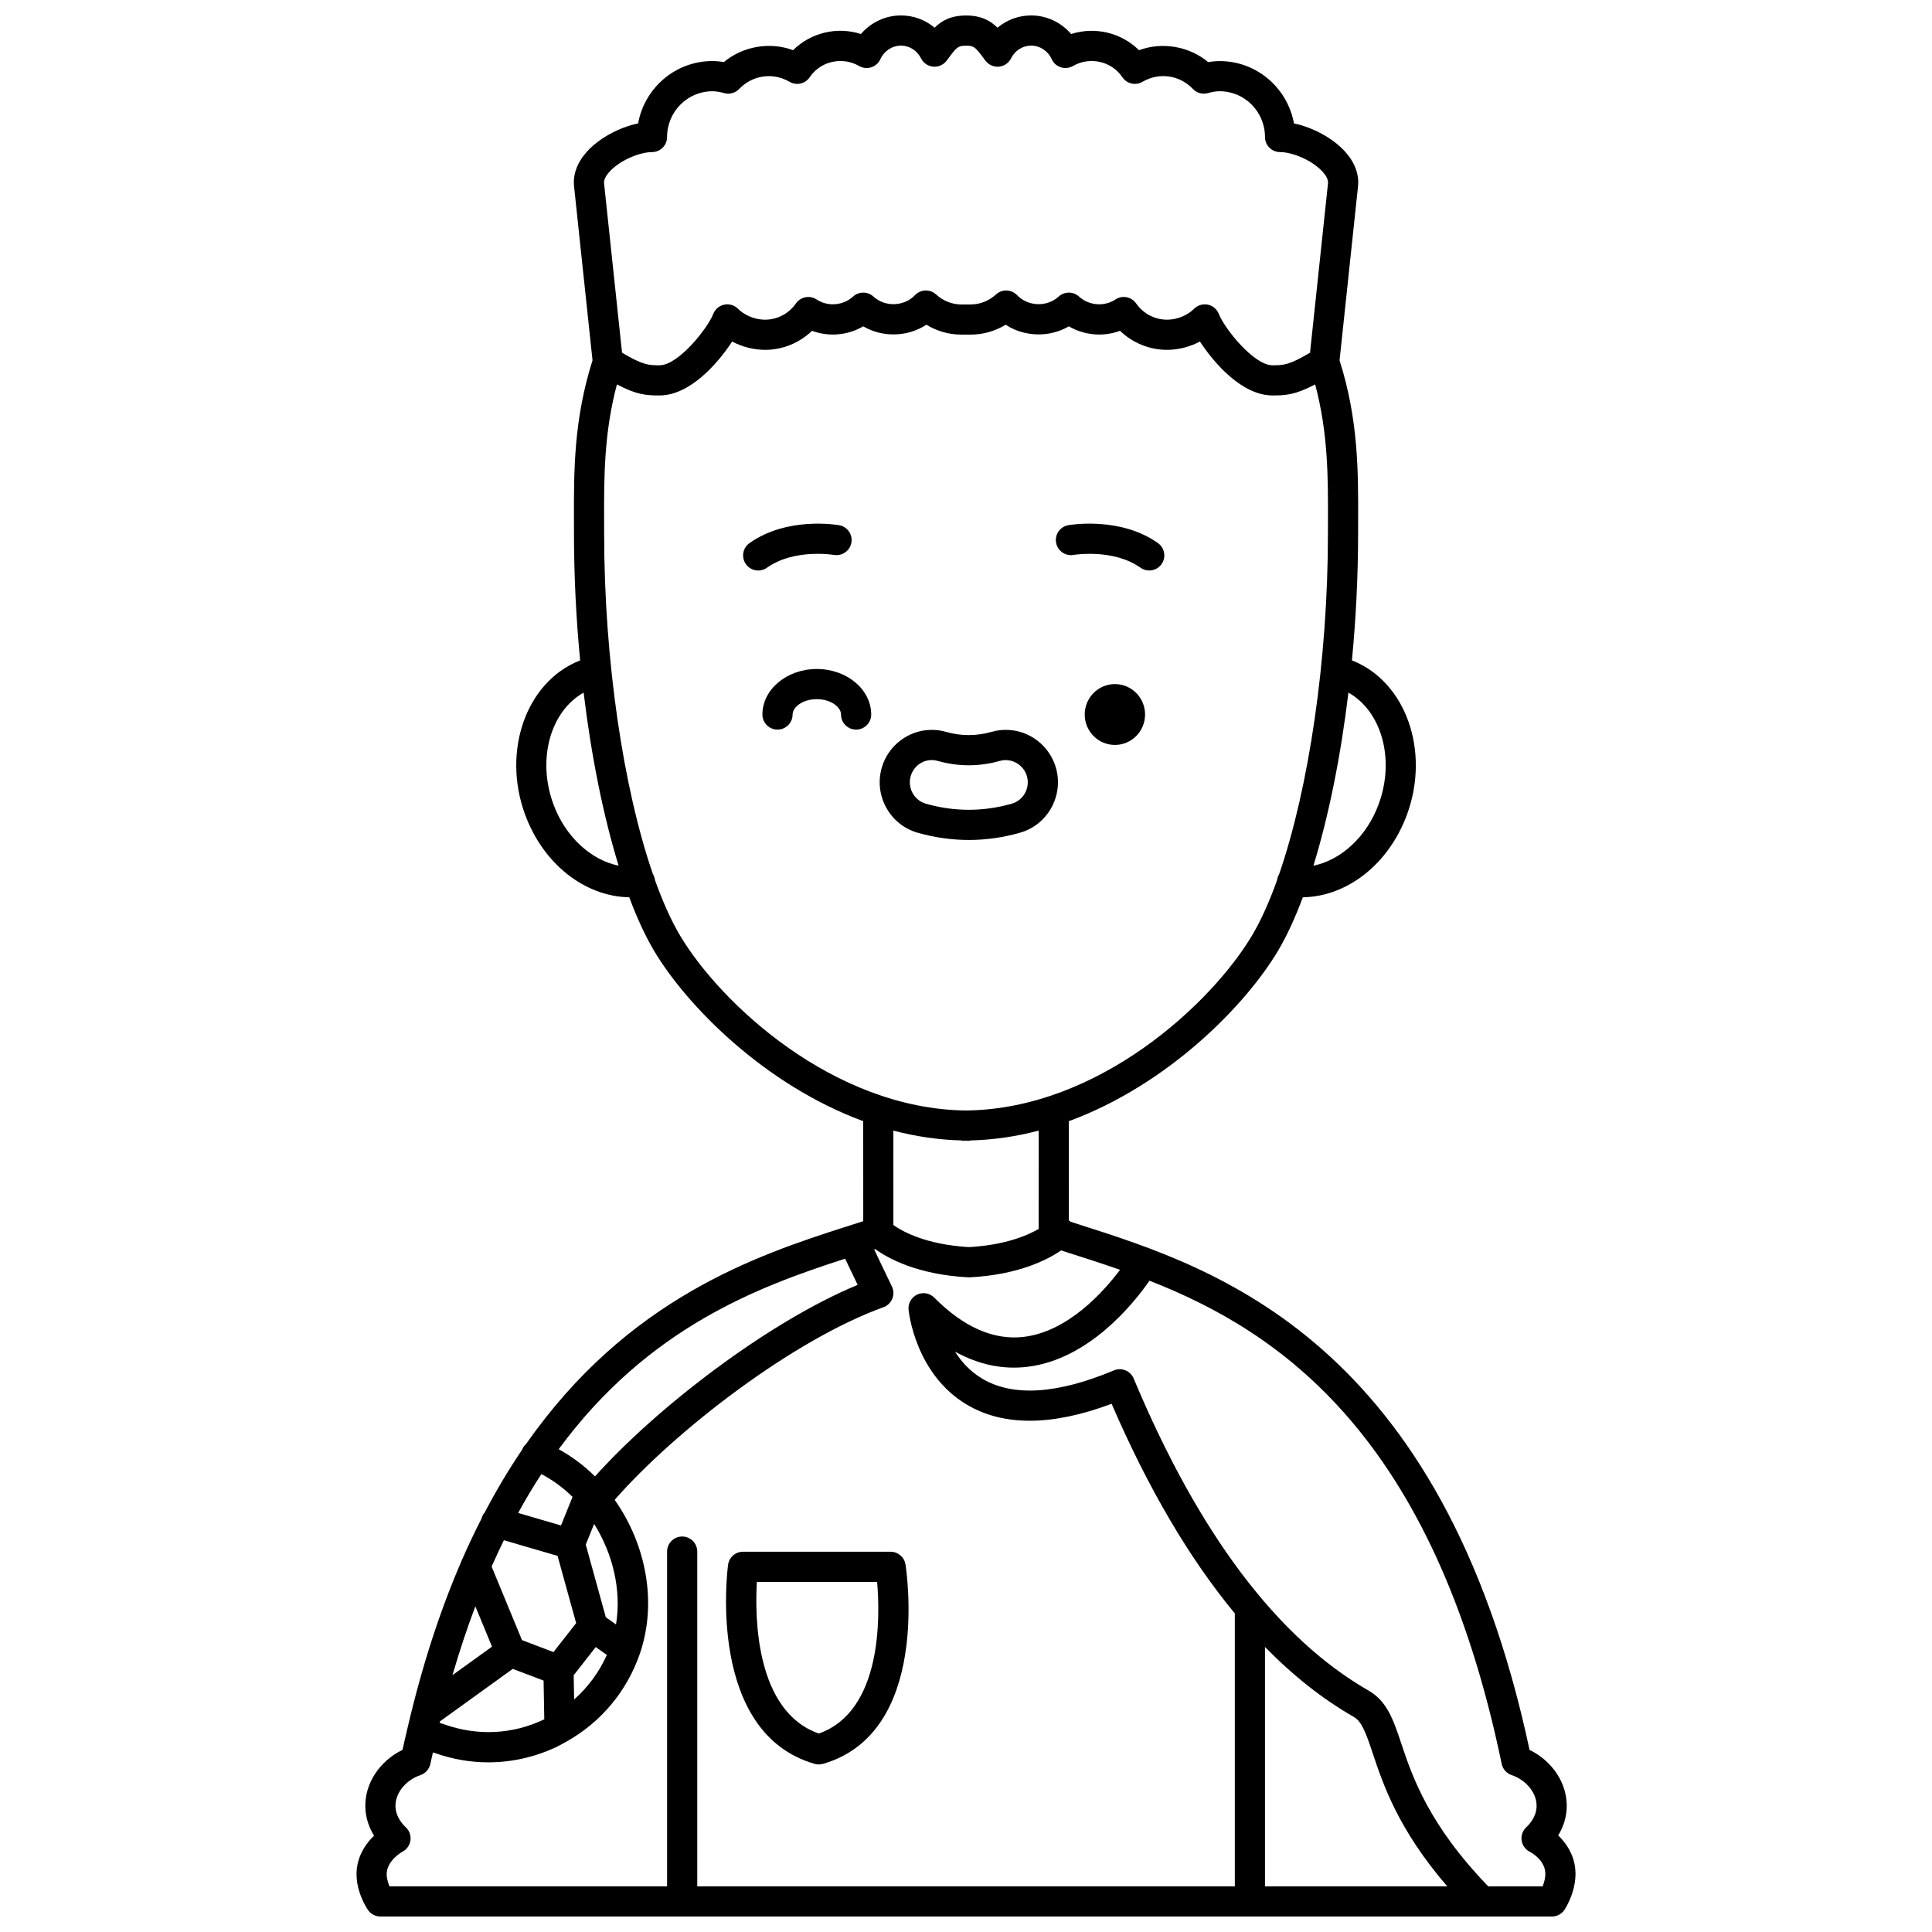<?xml version="1.0" encoding="UTF-8"?>
<!-- Uploaded to: ICON Repo, www.iconrepo.com, Generator: ICON Repo Mixer Tools -->
<svg width="800px" height="800px" version="1.1" viewBox="144 144 512 512" xmlns="http://www.w3.org/2000/svg">
 <defs>
  <clipPath id="a">
   <path d="m238 148.09h324v503.81h-324z"/>
  </clipPath>
 </defs>
 <g clip-path="url(#a)">
  <path d="m561.46 639.28c-0.379-3.836-2.371-6.812-4.523-8.875 1.152-1.891 2.156-4.359 2.258-7.32 0.234-6.34-3.727-12.367-9.844-15.34-23.227-108.59-83.234-127.71-119.18-139.18-0.855-0.273-1.648-0.531-2.481-0.797-0.016-0.016-0.02-0.039-0.035-0.055-0.121-0.121-0.277-0.164-0.402-0.266l0.008-26.32c26.141-9.621 46.742-30.57 55.41-45.129 2.34-3.934 4.551-8.727 6.594-14.207 11.762-0.191 22.824-8.809 27.637-22.008 6.117-16.789-0.336-35.039-14.398-40.68-0.09-0.035-0.145-0.047-0.227-0.078 1.055-11.02 1.637-22.379 1.637-33.652l0.008-3.477c0.039-13.137 0.051-26.723-4.922-42.391l4.891-46.121c0.336-3.16-0.844-6.332-3.41-9.184-3.227-3.582-8.59-6.465-13.566-7.488-1.691-9.383-9.867-16.523-19.672-16.523-0.98 0-1.984 0.09-3.039 0.273-5.047-4.176-12.133-5.453-18.352-3.156-4.777-4.723-11.738-6.285-17.988-4.289-2.617-3.074-6.477-4.926-10.602-4.926-3.332 0-6.453 1.18-8.914 3.25-1.859-1.84-4.289-3.231-8.332-3.231-4.043 0-6.477 1.391-8.336 3.231-2.465-2.07-5.586-3.25-8.918-3.25-4.125 0-7.984 1.852-10.602 4.918-6.254-1.996-13.219-0.43-17.988 4.289-6.219-2.301-13.305-1.02-18.352 3.156-1.055-0.184-2.059-0.273-3.039-0.273-9.805 0-17.98 7.137-19.672 16.523-4.973 1.023-10.34 3.906-13.566 7.488-2.566 2.852-3.746 6.027-3.41 9.184l4.891 46.121c-4.973 15.676-4.961 29.258-4.922 42.391l0.008 3.477c0 11.277 0.574 22.633 1.637 33.656-0.082 0.031-0.141 0.047-0.227 0.082-14.062 5.637-20.516 23.887-14.398 40.676 4.816 13.199 15.875 21.812 27.637 22.008 2.043 5.481 4.254 10.273 6.594 14.207 8.668 14.559 29.27 35.508 55.41 45.125l0.008 26.504c-0.973 0.312-1.91 0.617-2.918 0.941-0.461 0.148-0.941 0.301-1.402 0.449-0.039 0.016-0.082 0.012-0.125 0.031-0.008 0.004-0.012 0.012-0.02 0.012-24.035 7.676-58.043 19.188-84.867 57.605-0.445 0.398-0.824 0.871-1.059 1.465-0.012 0.027-0.004 0.055-0.016 0.082-3.441 5.062-6.754 10.594-9.91 16.613-0.355 0.414-0.641 0.898-0.801 1.461-0.008 0.027 0 0.059-0.008 0.09-1.762 3.445-3.481 7.051-5.133 10.828-0.145 0.262-0.258 0.516-0.34 0.801-5.484 12.684-10.301 27.293-14.215 44.133-0.016 0.055-0.059 0.098-0.07 0.152-0.047 0.184-0.047 0.332-0.078 0.5-0.379 1.652-0.777 3.258-1.141 4.953-6.117 2.973-10.082 8.996-9.844 15.336 0.109 3.008 1.137 5.5 2.305 7.402-1.996 1.926-4.109 4.836-4.559 8.75-0.629 5.523 2.582 10.398 2.949 10.938 0.746 1.082 1.98 1.734 3.301 1.734h310.46c1.352 0 2.609-0.684 3.352-1.812 0.344-0.535 3.375-5.359 2.832-10.809zm-52.074-282.23c-3.18 8.711-10.016 14.891-17.316 16.367 4.027-13.07 7.231-28.895 9.277-45.871 8.738 4.914 12.395 17.551 8.039 29.504zm-203.9-167.5c2.82-3.137 8.117-5.242 11.297-5.242 2.211 0 4-1.789 4-4 0-6.684 5.383-12.125 11.996-12.125 0.938 0 1.93 0.156 3.141 0.492 1.434 0.391 2.949-0.027 3.965-1.094 3.414-3.586 8.828-4.543 13.371-1.891 1.805 1.051 4.113 0.531 5.301-1.188 0.34-0.492 0.703-0.98 1.152-1.426 3.144-3.172 8.074-3.82 11.969-1.582 0.98 0.562 2.152 0.695 3.227 0.336 1.074-0.348 1.945-1.133 2.414-2.164 0.973-2.168 3.109-3.574 5.438-3.574 2.25 0 4.289 1.293 5.324 3.375 0.617 1.238 1.832 2.07 3.211 2.199 1.375 0.133 2.719-0.465 3.559-1.566l0.609-0.809c2.102-2.82 2.453-3.18 4.551-3.18 2.086 0 2.438 0.359 4.547 3.176l0.609 0.812c0.84 1.098 2.203 1.703 3.559 1.566 1.379-0.129 2.59-0.961 3.211-2.199 1.031-2.082 3.07-3.375 5.32-3.375 2.332 0 4.465 1.402 5.441 3.574 0.465 1.031 1.34 1.816 2.414 2.164 1.07 0.352 2.246 0.223 3.227-0.336 3.902-2.238 8.824-1.586 11.98 1.59 0.438 0.438 0.801 0.922 1.141 1.414 1.188 1.719 3.5 2.238 5.301 1.188 4.547-2.652 9.953-1.699 13.371 1.891 1.02 1.07 2.535 1.488 3.965 1.094 1.207-0.336 2.203-0.492 3.141-0.492 6.613 0 11.996 5.438 11.996 12.125 0 2.211 1.789 4 4 4 3.18 0 8.477 2.102 11.297 5.242 0.574 0.637 1.523 1.879 1.406 2.992l-4.766 44.93c-5.547 3.293-7.051 3.336-9.938 3.336-4.977 0-12.742-9.77-14.234-13.602-0.488-1.258-1.582-2.191-2.914-2.469-1.316-0.258-2.699 0.141-3.656 1.105-1.379 1.391-3.992 2.879-7.188 2.879-3.227 0-6.273-1.605-8.156-4.305-1.242-1.781-3.68-2.246-5.481-1.047-2.953 1.945-6.988 1.652-9.66-0.777-1.523-1.391-3.859-1.391-5.383 0-3.156 2.867-8.145 2.637-11.035-0.375-1.504-1.566-3.988-1.648-5.582-0.18-1.871 1.711-4.246 2.652-6.68 2.652h-2.512c-2.434 0-4.809-0.941-6.68-2.652-1.598-1.473-4.082-1.387-5.582 0.18-2.891 3.012-7.879 3.242-11.035 0.375-1.523-1.391-3.859-1.391-5.383 0-2.672 2.426-6.699 2.727-9.66 0.777-1.801-1.195-4.242-0.73-5.481 1.047-1.883 2.699-4.93 4.305-8.156 4.305-3.199 0-5.809-1.488-7.188-2.879-0.957-0.965-2.328-1.375-3.656-1.105-1.328 0.277-2.422 1.207-2.914 2.469-1.492 3.836-9.254 13.602-14.234 13.602-2.887 0-4.391-0.039-9.938-3.336l-4.766-44.93c-0.117-1.109 0.832-2.352 1.406-2.988zm-14.859 167.5c-4.359-11.949-0.699-24.586 8.039-29.5 2.051 16.977 5.25 32.797 9.277 45.867-7.305-1.477-14.137-7.656-17.316-16.367zm33.59 34.863c-2.375-3.988-4.594-8.973-6.644-14.684 0-0.008 0.004-0.016 0-0.023-0.07-0.578-0.273-1.109-0.551-1.574-7.856-22.789-12.918-56.789-12.918-90.254l-0.008-3.504c-0.035-11.367-0.043-23.086 3.394-36.004 5.168 2.731 7.691 2.93 11.293 2.93 8.039 0 15.457-8.492 19.246-14.289 2.652 1.414 5.699 2.203 8.746 2.203 4.664 0 9.105-1.844 12.426-5.047 4.391 1.652 9.496 1.215 13.562-1.184 5.137 3.031 11.855 2.809 16.738-0.43 2.789 1.707 5.981 2.621 9.254 2.621h2.512c3.269 0 6.461-0.914 9.254-2.621 4.883 3.238 11.59 3.457 16.738 0.43 4.07 2.398 9.172 2.836 13.562 1.184 3.324 3.203 7.766 5.047 12.426 5.047 3.047 0 6.09-0.789 8.746-2.203 3.785 5.797 11.207 14.289 19.246 14.289 3.598 0 6.125-0.199 11.293-2.93 3.438 12.914 3.426 24.633 3.394 36.004l-0.008 3.504c0 33.461-5.062 67.465-12.918 90.254-0.281 0.469-0.484 0.996-0.551 1.574 0 0.008 0.004 0.016 0 0.023-2.047 5.711-4.269 10.691-6.644 14.684-10.605 17.82-40.488 45.984-75.793 46.379-35.309-0.398-65.195-28.562-75.797-46.379zm74.574 54.316c0.164 0.02 0.305 0.098 0.473 0.098 0.25 0 0.496-0.031 0.742-0.035 0.25 0.004 0.492 0.035 0.742 0.035 0.168 0 0.312-0.074 0.473-0.098 6.195-0.164 12.227-1.07 18.039-2.606l-0.008 26.059c-3.117 1.809-9.039 4.285-18.441 4.812-11.461-0.648-17.715-4.18-20.055-5.84l-0.008-25.031c5.812 1.531 11.844 2.441 18.043 2.606zm-30.828 31.34 3.324 6.938c-23.984 9.941-53.574 32.816-69.605 50.762-2.852-2.836-6.09-5.266-9.625-7.211 23.73-32.258 52.875-43.059 75.906-50.488zm-97.992 92.121 4.414 10.691-10.477 7.547c1.891-6.465 3.91-12.551 6.062-18.238zm7.566-17.516 14.223 4.152 4.922 17.82-6.004 7.672-8.348-3.172-8.047-19.492c1.059-2.398 2.144-4.723 3.254-6.981zm9.93-17.52c3.035 1.574 5.801 3.629 8.258 6.043l-3.055 7.566-11.355-3.316c1.988-3.629 4.039-7.066 6.152-10.293zm-26.844 65.504 19.262-13.887 8.172 3.102 0.18 10.258c-0.023 0.012-0.047 0.027-0.07 0.039-8.293 3.965-17.629 4.438-26.43 1.305-0.004 0-0.527-0.164-1.223-0.379 0.035-0.148 0.074-0.289 0.109-0.438zm35.523-5.777-0.113-6.43 5.84-7.461 2.949 2.082c-2.043 4.566-4.996 8.562-8.676 11.809zm11.102-19.887-2.703-1.91-5.312-19.242 2.215-5.481c4.984 7.93 7.285 17.605 5.801 26.633zm-60.742 65.637c0.387-3.356 4.121-5.394 4.133-5.402 1.16-0.59 1.953-1.723 2.133-3.012 0.176-1.293-0.289-2.586-1.246-3.477-0.785-0.727-2.617-2.715-2.723-5.453-0.129-3.508 2.656-7.023 6.617-8.367 1.344-0.457 2.344-1.586 2.633-2.977 0.215-1.039 0.457-2.012 0.676-3.035 0.164 0.051 0.305 0.098 0.477 0.148 4.637 1.656 9.438 2.481 14.223 2.481 6.215 0 12.402-1.391 18.18-4.144 0.75-0.359 1.461-0.781 2.184-1.176 0.121-0.047 0.215-0.121 0.328-0.176 9.047-5.078 15.891-13.156 19.371-23.078 4.789-13.656 1.707-29.219-6.594-40.984 15.98-18.309 47.336-42.445 71.219-51.047 1.062-0.383 1.914-1.199 2.344-2.246 0.43-1.043 0.398-2.223-0.094-3.246l-4.715-9.836c0.094-0.027 0.188-0.059 0.281-0.09 3.394 2.465 11.188 6.793 24.742 7.496h0.059c0.004 0 0.008 0.004 0.016 0.004h0.066 0.066c0.004 0 0.008-0.004 0.016-0.004h0.059c12.902-0.668 20.605-4.633 24.242-7.137 0.852 0.273 1.668 0.539 2.543 0.816 4.144 1.324 8.535 2.731 13.086 4.324-4.434 5.898-13.793 16.332-25.457 17.766-7.973 0.969-15.973-2.523-23.777-10.391-1.195-1.203-3.023-1.523-4.543-0.801-1.531 0.719-2.441 2.328-2.273 4.012 0.07 0.691 1.84 17.051 15.41 25.125 9.707 5.789 22.617 5.715 38.402-0.207 9.703 22.48 20.625 41.023 32.652 55.559v72.332h-142.46v-88.715c0-2.211-1.789-4-4-4-2.211 0-4 1.789-4 4v88.715h-73.566c-0.457-1.105-0.852-2.508-0.707-3.777zm256.22-41.156c2.164 1.242 3.223 4.168 5.059 9.664 2.766 8.273 6.766 20.23 19.762 35.27h-48.312v-63.449c7.449 7.613 15.281 13.812 23.492 18.516zm50.09 44.934h-14.41c-15.848-16.379-20.172-29.238-23.035-37.805-2.098-6.285-3.758-11.25-8.668-14.07-24.145-13.828-45.094-41.66-62.273-82.723-0.41-0.98-1.195-1.754-2.176-2.16-0.98-0.402-2.082-0.395-3.066 0.016-14.965 6.289-26.703 7.039-34.855 2.215-3.219-1.902-5.562-4.516-7.258-7.199 6.266 3.484 12.719 4.832 19.312 4.023 16.121-2 27.879-16.543 32.246-22.809 34.379 13.492 75.238 40.852 93.324 128.04 0.289 1.387 1.289 2.519 2.633 2.977 3.961 1.344 6.75 4.863 6.617 8.371-0.102 2.738-1.934 4.727-2.723 5.449-0.973 0.898-1.43 2.227-1.234 3.535 0.199 1.312 1.035 2.434 2.231 3.008 0.039 0.02 3.684 1.902 4.019 5.285 0.129 1.305-0.25 2.723-0.684 3.844z"/>
 </g>
 <path d="m359.88 611.44c0.363 0.105 0.738 0.156 1.109 0.156 0.367 0 0.746-0.051 1.109-0.156 28.566-8.234 22.156-51.02 21.867-52.84-0.305-1.938-1.98-3.375-3.945-3.375h-39.113c-2.008 0-3.703 1.488-3.961 3.477-0.25 1.82-5.551 44.531 22.934 52.738zm-15.305-48.215h31.871c0.797 9.176 1.344 34.273-15.453 40.18-16.797-5.891-16.961-30.902-16.418-40.18z"/>
 <path d="m439.46 325.29c-4.418 0-7.996 3.609-7.996 8.062s3.578 8.062 7.996 8.062 7.996-3.609 7.996-8.062-3.582-8.062-7.996-8.062z"/>
 <path d="m428.49 291.06c0.109-0.016 10.535-1.738 17.754 3.391 0.703 0.5 1.512 0.738 2.312 0.738 1.25 0 2.484-0.582 3.262-1.684 1.277-1.801 0.855-4.293-0.945-5.578-9.984-7.086-23.219-4.844-23.77-4.746-2.172 0.387-3.609 2.449-3.234 4.621 0.387 2.172 2.469 3.641 4.621 3.258z"/>
 <path d="m365 291.06c2.164 0.363 4.242-1.07 4.625-3.242 0.387-2.176-1.062-4.25-3.238-4.633-0.551-0.098-13.789-2.344-23.77 4.746-1.801 1.281-2.223 3.773-0.945 5.578 0.781 1.094 2.012 1.684 3.262 1.684 0.801 0 1.605-0.238 2.312-0.738 7.176-5.102 17.504-3.441 17.754-3.394z"/>
 <path d="m360.46 321.29c-7.949 0-14.414 5.414-14.414 12.062 0 2.211 1.789 4 4 4 2.211 0 4-1.789 4-4 0-1.918 2.637-4.066 6.418-4.066s6.418 2.144 6.418 4.066c0 2.211 1.789 4 4 4 2.211 0 4-1.789 4-4-0.008-6.648-6.473-12.062-14.422-12.062z"/>
 <path d="m400.75 366.6c4.535 0 9.102-0.648 13.578-1.926 7.316-2.09 11.586-9.773 9.527-17.117-1.664-5.965-7.129-10.137-13.301-10.137-1.266 0-2.535 0.18-3.758 0.527-4.051 1.148-8.102 1.145-12.066 0.012-1.227-0.359-2.508-0.539-3.797-0.539-6.152 0-11.621 4.164-13.285 10.117-2.07 7.356 2.199 15.047 9.512 17.137 4.481 1.281 9.051 1.926 13.59 1.926zm-15.406-16.902c0.707-2.519 3.004-4.277 5.586-4.277 0.539 0 1.07 0.074 1.582 0.227 5.414 1.543 10.984 1.555 16.469-0.004 3.055-0.871 6.32 1.023 7.168 4.074 0.879 3.121-0.922 6.391-4.027 7.269-7.539 2.16-15.25 2.152-22.77 0-3.09-0.891-4.891-4.156-4.008-7.289z"/>
</svg>